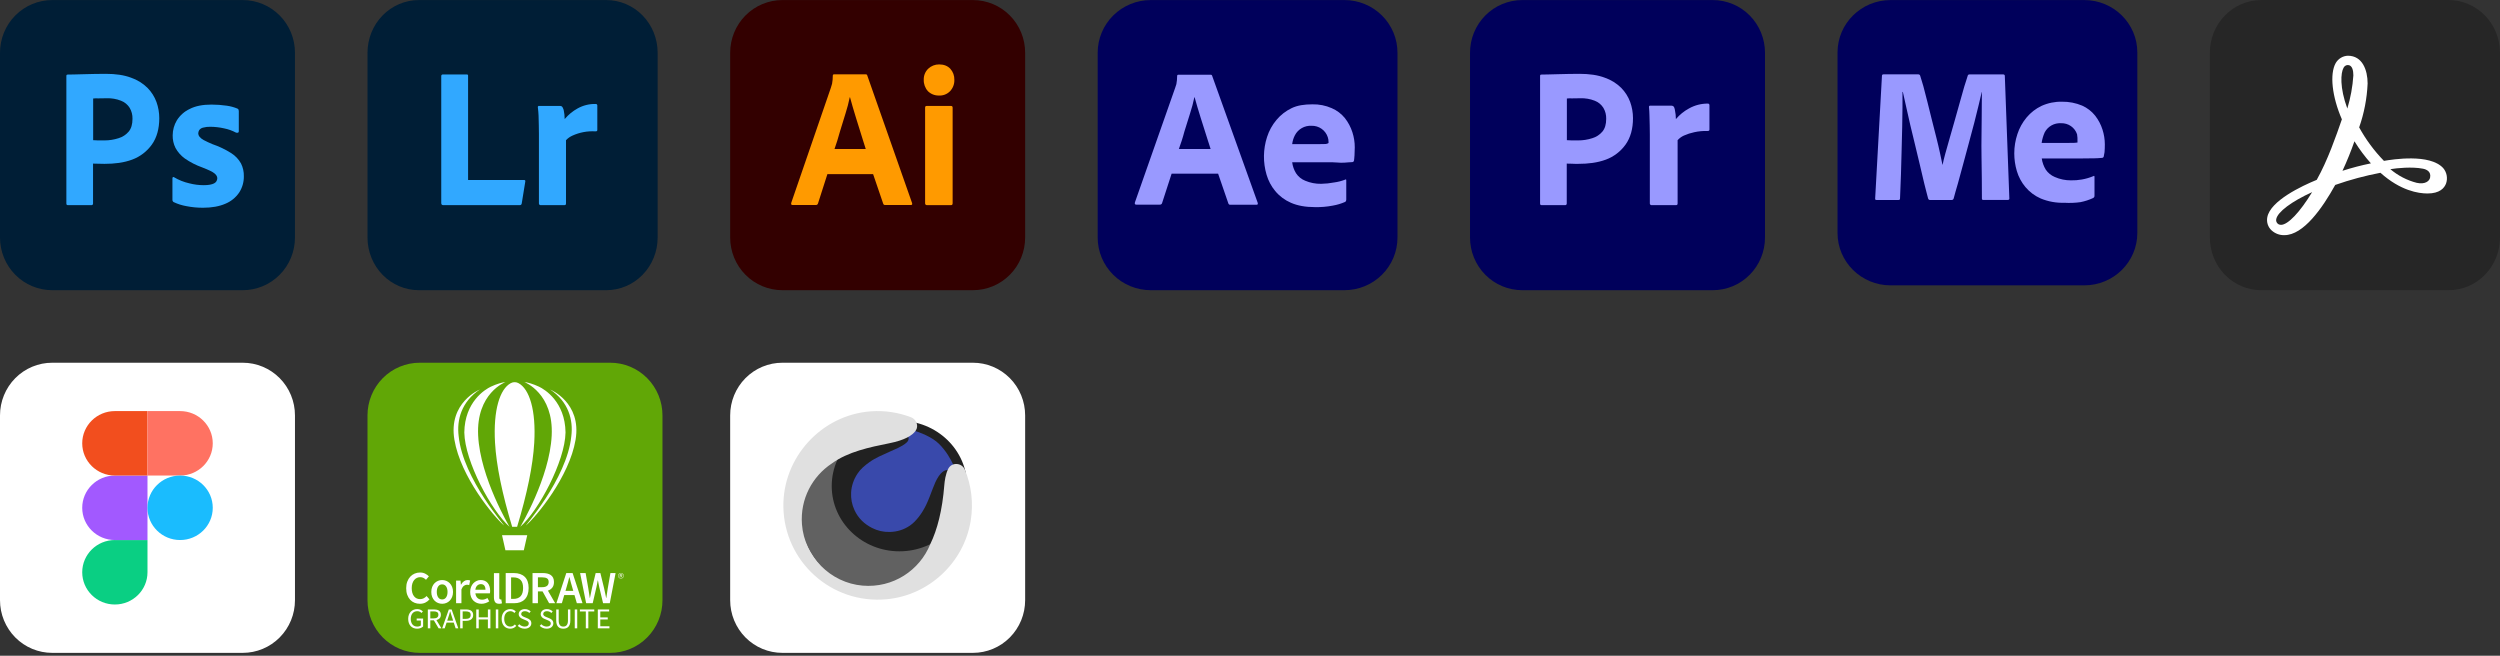 <?xml version="1.0" encoding="UTF-8"?> <svg xmlns="http://www.w3.org/2000/svg" width="488" height="128" viewBox="0 0 488 128" fill="none"><rect x="0" y="0" width="488" height="128" fill="#333333" stroke="none"/> <g clip-path="url(#clip0_655_261)"> <path d="M224.63 0.012H262.426C263.787 0.01 265.135 0.276 266.393 0.792C267.651 1.308 268.794 2.066 269.756 3.022C270.719 3.977 271.482 5.111 272.003 6.36C272.523 7.608 272.79 8.947 272.789 10.298V46.36C272.79 47.711 272.523 49.049 272.003 50.298C271.482 51.546 270.719 52.681 269.756 53.636C268.794 54.592 267.651 55.349 266.393 55.866C265.135 56.382 263.787 56.647 262.426 56.646H224.63C223.269 56.647 221.92 56.382 220.663 55.866C219.405 55.349 218.262 54.592 217.299 53.636C216.337 52.681 215.573 51.546 215.053 50.298C214.533 49.049 214.265 47.711 214.267 46.36V10.298C214.265 8.947 214.533 7.608 215.053 6.36C215.573 5.111 216.337 3.977 217.299 3.022C218.262 2.066 219.405 1.308 220.663 0.792C221.92 0.276 223.269 0.01 224.63 0.012Z" fill="#00005B"></path> <path d="M237.773 33.895H228.703L226.849 39.607C226.829 39.711 226.77 39.803 226.684 39.866C226.598 39.929 226.492 39.957 226.386 39.946H221.802C221.534 39.946 221.46 39.801 221.534 39.511L229.385 17.171C229.458 16.929 229.532 16.712 229.629 16.421C229.727 15.902 229.776 15.376 229.775 14.848C229.768 14.787 229.784 14.726 229.82 14.677C229.857 14.627 229.91 14.593 229.971 14.582H236.286C236.457 14.582 236.579 14.654 236.603 14.775L245.503 39.583C245.576 39.849 245.503 39.97 245.259 39.97H240.163C240.077 39.979 239.991 39.956 239.919 39.908C239.848 39.859 239.796 39.787 239.773 39.704L237.773 33.895ZM230.117 29.079H236.31C236.164 28.571 235.969 27.966 235.75 27.337C235.53 26.707 235.311 25.981 235.091 25.255C234.872 24.529 234.628 23.779 234.384 23.028C234.14 22.278 233.921 21.576 233.726 20.874C233.531 20.172 233.36 19.567 233.189 18.987H233.14C232.921 20.041 232.645 21.084 232.311 22.109C231.946 23.27 231.58 24.481 231.19 25.691C230.873 26.925 230.483 28.063 230.117 29.079Z" fill="#9999FF"></path> <path d="M259.963 31.669H252.233C252.326 32.433 252.584 33.167 252.989 33.823C253.42 34.475 254.041 34.982 254.769 35.275C255.755 35.693 256.819 35.9 257.891 35.88C258.742 35.865 259.591 35.776 260.427 35.614C261.17 35.517 261.899 35.33 262.597 35.057C262.719 34.96 262.792 35.009 262.792 35.251V38.954C262.788 39.052 262.771 39.15 262.743 39.244C262.699 39.312 262.641 39.37 262.572 39.414C261.793 39.754 260.974 39.998 260.134 40.14C258.993 40.358 257.833 40.455 256.671 40.43C254.818 40.43 253.258 40.14 251.99 39.583C250.796 39.069 249.743 38.281 248.917 37.284C248.145 36.351 247.573 35.273 247.235 34.113C246.52 31.699 246.554 29.127 247.332 26.731C247.721 25.52 248.342 24.394 249.161 23.416C249.967 22.448 250.974 21.664 252.112 21.116C253.258 20.56 254.623 20.366 256.184 20.366C257.484 20.336 258.775 20.592 259.963 21.116C260.962 21.546 261.841 22.211 262.524 23.053C263.172 23.879 263.667 24.813 263.987 25.812C264.297 26.766 264.453 27.762 264.45 28.765C264.45 29.345 264.426 29.854 264.401 30.314C264.377 30.773 264.328 31.112 264.304 31.33C264.293 31.414 264.253 31.491 264.19 31.549C264.128 31.606 264.047 31.64 263.962 31.645C263.816 31.645 263.548 31.669 263.158 31.693C262.688 31.746 262.216 31.77 261.743 31.766C261.183 31.766 260.597 31.669 259.963 31.669ZM252.233 28.135H257.379C258.013 28.135 258.476 28.135 258.768 28.111C258.969 28.094 259.162 28.028 259.329 27.917V27.675C259.33 27.371 259.281 27.068 259.183 26.78C258.97 26.118 258.545 25.542 257.973 25.141C257.401 24.739 256.713 24.533 256.013 24.553C255.351 24.516 254.693 24.67 254.117 24.997C253.542 25.323 253.074 25.808 252.77 26.393C252.485 26.936 252.304 27.527 252.233 28.135Z" fill="#9999FF"></path> </g> <g clip-path="url(#clip1_655_261)"> <path d="M152.726 0.012H189.912C191.252 0.01 192.578 0.276 193.816 0.792C195.053 1.308 196.178 2.066 197.125 3.022C198.072 3.977 198.823 5.111 199.335 6.36C199.847 7.608 200.11 8.947 200.109 10.298V46.36C200.11 47.711 199.847 49.049 199.335 50.298C198.823 51.546 198.072 52.681 197.125 53.636C196.178 54.592 195.053 55.349 193.816 55.866C192.578 56.382 191.252 56.647 189.912 56.646H152.726C151.387 56.647 150.061 56.382 148.823 55.866C147.585 55.349 146.461 54.592 145.514 53.636C144.567 52.681 143.816 51.546 143.304 50.298C142.792 49.049 142.529 47.711 142.53 46.36V10.298C142.529 8.947 142.792 7.608 143.304 6.36C143.816 5.111 144.567 3.977 145.514 3.022C146.461 2.066 147.585 1.308 148.823 0.792C150.061 0.276 151.387 0.01 152.726 0.012Z" fill="#330000"></path> <path d="M170.432 33.992H161.507L159.684 39.68C159.664 39.784 159.606 39.876 159.521 39.939C159.437 40.001 159.332 40.03 159.228 40.019H154.718C154.454 40.019 154.382 39.874 154.454 39.583L162.179 17.147C162.251 16.905 162.323 16.639 162.419 16.349C162.516 15.83 162.564 15.303 162.563 14.775C162.556 14.715 162.572 14.654 162.607 14.604C162.643 14.555 162.696 14.521 162.755 14.509H168.969C169.16 14.509 169.256 14.582 169.28 14.703L178.037 39.632C178.109 39.898 178.037 40.019 177.797 40.019H172.783C172.698 40.027 172.613 40.005 172.543 39.956C172.473 39.907 172.422 39.835 172.399 39.753L170.432 33.992ZM162.899 29.079H168.993C168.849 28.571 168.657 27.966 168.441 27.337C168.225 26.707 168.009 25.981 167.793 25.255C167.577 24.529 167.337 23.779 167.097 23.029C166.857 22.278 166.641 21.576 166.45 20.874C166.258 20.172 166.09 19.567 165.922 18.987H165.874C165.658 20.041 165.386 21.084 165.058 22.109C164.698 23.27 164.338 24.481 163.954 25.691C163.619 26.925 163.259 28.063 162.899 29.079Z" fill="#FF9A00"></path> <path d="M183.267 18.648C182.873 18.656 182.482 18.586 182.115 18.441C181.749 18.295 181.414 18.078 181.132 17.801C180.582 17.194 180.29 16.395 180.316 15.574C180.302 15.174 180.372 14.775 180.52 14.404C180.669 14.033 180.894 13.698 181.18 13.42C181.757 12.87 182.522 12.567 183.315 12.573C184.251 12.573 184.971 12.863 185.498 13.42C186.03 14.007 186.314 14.779 186.29 15.574C186.305 15.983 186.238 16.391 186.094 16.773C185.949 17.155 185.731 17.505 185.45 17.801C185.168 18.091 184.826 18.317 184.45 18.463C184.073 18.609 183.67 18.672 183.267 18.648ZM180.58 39.656V21.02C180.58 20.778 180.676 20.681 180.892 20.681H185.642C185.858 20.681 185.954 20.802 185.954 21.02V39.656C185.954 39.922 185.858 40.043 185.642 40.043H180.94C180.89 40.047 180.839 40.04 180.792 40.022C180.744 40.003 180.702 39.974 180.667 39.937C180.633 39.9 180.607 39.855 180.592 39.806C180.577 39.758 180.573 39.706 180.58 39.656Z" fill="#FF9A00"></path> </g> <g clip-path="url(#clip2_655_261)"> <path d="M81.766 0.012H118.343C119.66 0.01 120.965 0.276 122.182 0.792C123.399 1.308 124.506 2.066 125.437 3.022C126.369 3.977 127.107 5.111 127.611 6.36C128.114 7.608 128.373 8.947 128.372 10.298V46.36C128.373 47.711 128.114 49.049 127.611 50.298C127.107 51.546 126.369 52.681 125.437 53.636C124.506 54.592 123.399 55.349 122.182 55.866C120.965 56.382 119.66 56.647 118.343 56.646H81.766C80.449 56.647 79.144 56.382 77.927 55.866C76.71 55.349 75.603 54.592 74.672 53.636C73.74 52.681 73.002 51.546 72.498 50.298C71.995 49.049 71.736 47.711 71.737 46.36V10.298C71.736 8.947 71.995 7.608 72.498 6.36C73.002 5.111 73.74 3.977 74.672 3.022C75.603 2.066 76.71 1.308 77.927 0.792C79.144 0.276 80.449 0.01 81.766 0.012Z" fill="#001E36"></path> <path d="M101.47 40.043H86.509C86.25 40.043 86.132 39.898 86.132 39.607V14.872C86.126 14.832 86.129 14.792 86.139 14.753C86.149 14.714 86.167 14.678 86.191 14.646C86.216 14.615 86.246 14.588 86.28 14.569C86.314 14.55 86.352 14.537 86.391 14.533H91.111C91.14 14.528 91.171 14.528 91.2 14.535C91.229 14.542 91.257 14.555 91.281 14.573C91.305 14.591 91.326 14.614 91.341 14.641C91.356 14.667 91.366 14.696 91.37 14.727V35.13H102.272C102.508 35.13 102.579 35.251 102.532 35.469L101.848 39.68C101.844 39.736 101.83 39.79 101.805 39.84C101.781 39.889 101.747 39.934 101.706 39.97C101.637 40.019 101.554 40.045 101.47 40.043Z" fill="#31A8FF"></path> <path d="M105.245 20.681H109.375C109.487 20.683 109.595 20.722 109.684 20.792C109.773 20.861 109.838 20.958 109.87 21.068C109.968 21.239 110.032 21.428 110.059 21.625C110.106 21.867 110.154 22.133 110.177 22.375C110.201 22.617 110.224 22.932 110.224 23.246C110.933 22.398 111.789 21.692 112.749 21.165C113.827 20.565 115.039 20.265 116.265 20.294C116.304 20.288 116.344 20.291 116.382 20.301C116.419 20.312 116.455 20.33 116.486 20.355C116.516 20.38 116.542 20.411 116.561 20.446C116.58 20.481 116.592 20.52 116.596 20.56V25.376C116.596 25.57 116.478 25.642 116.218 25.642C114.689 25.548 113.16 25.831 111.758 26.465C111.28 26.675 110.847 26.979 110.484 27.361V39.704C110.484 39.946 110.39 40.043 110.177 40.043H105.576C105.532 40.05 105.488 40.049 105.445 40.038C105.402 40.028 105.361 40.008 105.326 39.981C105.291 39.954 105.261 39.919 105.239 39.88C105.217 39.841 105.203 39.797 105.198 39.752V26.247C105.198 25.666 105.198 25.061 105.175 24.432C105.151 23.803 105.151 23.174 105.127 22.544C105.104 22.012 105.057 21.479 104.986 20.947C104.979 20.918 104.979 20.889 104.984 20.86C104.989 20.831 104.999 20.803 105.014 20.779C105.03 20.754 105.05 20.733 105.073 20.716C105.097 20.699 105.123 20.687 105.151 20.681C105.175 20.657 105.198 20.657 105.245 20.681Z" fill="#31A8FF"></path> </g> <g clip-path="url(#clip3_655_261)"> <path d="M406.846 0.012H369.045C363.323 0.012 358.685 4.589 358.685 10.236V45.477C358.685 51.124 363.323 55.702 369.045 55.702H406.846C412.568 55.702 417.207 51.124 417.207 45.477V10.236C417.207 4.589 412.568 0.012 406.846 0.012Z" fill="#00005B"></path> <path d="M406.165 30.931H398.548C398.659 31.704 398.927 32.447 399.335 33.116C399.767 33.752 400.378 34.25 401.093 34.548C402.079 34.984 403.148 35.208 404.229 35.205C404.953 35.222 405.677 35.165 406.39 35.036C407.167 34.9 407.926 34.676 408.653 34.37C408.781 34.269 408.845 34.332 408.845 34.56V38.184C408.851 38.283 408.831 38.381 408.787 38.47C408.743 38.539 408.683 38.598 408.613 38.641C407.813 39.015 406.968 39.29 406.099 39.462C405.063 39.606 404.014 39.646 402.969 39.582C401.392 39.634 399.823 39.351 398.367 38.754C397.198 38.245 396.165 37.474 395.351 36.502C394.591 35.586 394.025 34.529 393.688 33.393C393.354 32.271 393.185 31.108 393.186 29.94C393.185 28.659 393.392 27.387 393.798 26.171C394.183 24.987 394.793 23.886 395.595 22.927C396.385 21.979 397.374 21.211 398.494 20.675C399.753 20.102 401.129 19.821 402.515 19.855C403.865 19.836 405.204 20.097 406.446 20.62C407.439 21.063 408.308 21.738 408.979 22.586C409.61 23.394 410.091 24.305 410.401 25.278C410.705 26.216 410.861 27.194 410.864 28.178C410.864 28.738 410.845 29.247 410.806 29.704C410.773 29.976 410.724 30.246 410.657 30.512C410.647 30.596 410.606 30.674 410.541 30.73C410.477 30.787 410.394 30.818 410.308 30.818C410.155 30.818 409.889 30.837 409.516 30.876C409.143 30.914 408.477 30.9 407.923 30.912C407.37 30.924 406.785 30.931 406.165 30.931ZM398.526 27.899H403.59C404.21 27.899 404.667 27.892 404.963 27.88C405.152 27.88 405.34 27.86 405.524 27.822V27.581C405.546 27.125 405.519 26.668 405.444 26.217C405.232 25.569 404.811 25.007 404.246 24.616C403.681 24.225 403.002 24.027 402.313 24.051C401.662 24.013 401.014 24.162 400.448 24.48C399.882 24.798 399.421 25.272 399.123 25.844C398.832 26.5 398.631 27.191 398.526 27.899Z" fill="#9999FF"></path> <path d="M367.36 14.755C367.362 14.721 367.371 14.687 367.386 14.656C367.402 14.626 367.423 14.598 367.45 14.575C367.476 14.553 367.507 14.536 367.54 14.526C367.573 14.515 367.608 14.511 367.643 14.515H374.415C374.504 14.503 374.594 14.524 374.668 14.573C374.743 14.622 374.796 14.696 374.819 14.782C374.99 15.444 375.2 15.922 375.444 16.849C375.688 17.775 375.951 18.815 376.241 19.934L377.094 23.368C377.389 24.537 377.676 25.675 377.958 26.782C378.239 27.889 378.48 28.907 378.679 29.836C378.875 30.765 379.037 31.534 379.167 32.144H379.204C379.301 31.61 379.473 30.897 379.718 30.007C379.964 29.117 380.246 28.118 380.564 27.011C380.89 25.904 381.215 24.766 381.54 23.596C381.865 22.427 382.19 21.269 382.515 20.124C382.84 18.979 383.14 17.916 383.415 16.938C383.698 15.959 383.922 15.456 384.095 14.794C384.108 14.717 384.148 14.647 384.21 14.598C384.271 14.549 384.348 14.523 384.427 14.527H391.011C391.086 14.516 391.163 14.536 391.225 14.581C391.287 14.626 391.328 14.693 391.34 14.767C391.34 14.767 391.34 14.782 391.34 14.789L392.222 38.691C392.235 38.733 392.236 38.777 392.227 38.819C392.218 38.861 392.198 38.9 392.169 38.932C392.138 38.964 392.1 38.99 392.058 39.006C392.015 39.023 391.97 39.031 391.925 39.028H387.124C387.058 39.03 386.993 39.01 386.941 38.971C386.914 38.943 386.893 38.91 386.88 38.874C386.867 38.838 386.863 38.799 386.868 38.761C386.868 37.464 386.868 36.268 386.848 34.844C386.829 33.419 386.817 31.987 386.792 30.551C386.768 29.114 386.768 27.733 386.792 26.412C386.817 25.091 386.829 23.868 386.829 22.749C386.829 21.63 386.829 20.658 386.848 19.83C386.868 19.003 386.865 18.387 386.868 17.98H386.831C386.683 18.622 386.487 19.455 386.243 20.48C386 21.505 385.712 22.663 385.38 23.953C385.055 25.236 384.7 26.565 384.315 27.94C383.929 29.315 383.562 30.678 383.213 32.031C382.856 33.38 382.513 34.639 382.183 35.809C381.852 36.978 381.579 37.844 381.357 38.735C381.335 38.824 381.283 38.903 381.209 38.958C381.136 39.014 381.045 39.043 380.952 39.04H376.807C376.708 39.054 376.607 39.03 376.525 38.974C376.443 38.917 376.386 38.831 376.365 38.735C376.146 37.844 375.892 36.978 375.612 35.809C375.332 34.639 375.044 33.417 374.749 32.146C374.454 30.876 374.142 29.571 373.812 28.236C373.483 26.9 373.169 25.608 372.876 24.362C372.583 23.115 372.318 21.955 372.086 20.851C371.854 19.746 371.635 18.781 371.44 17.949H371.364V20.964C371.364 22.135 371.345 23.426 371.308 24.838C371.271 26.25 371.234 27.725 371.198 29.263C371.163 30.803 371.12 32.393 371.069 34.033C371.02 35.674 370.959 37.13 370.886 38.732C370.886 38.937 370.789 39.038 370.594 39.038H366.334C366.248 39.042 366.164 39.022 366.09 38.98C366.028 38.942 366.009 38.846 366.034 38.694L367.36 14.755Z" fill="#9999FF"></path> </g> <g clip-path="url(#clip4_655_261)"> <path d="M10.196 0.012H47.382C48.721 0.01 50.048 0.276 51.286 0.792C52.523 1.308 53.648 2.066 54.595 3.022C55.542 3.977 56.293 5.111 56.805 6.36C57.317 7.608 57.58 8.947 57.578 10.298V46.36C57.58 47.711 57.317 49.049 56.805 50.298C56.293 51.546 55.542 52.681 54.595 53.636C53.648 54.592 52.523 55.349 51.286 55.866C50.048 56.382 48.721 56.647 47.382 56.646H10.196C8.857 56.647 7.53 56.382 6.293 55.866C5.055 55.349 3.931 54.592 2.984 53.636C2.037 52.681 1.286 51.546 0.774 50.298C0.262 49.049 -0.001 47.711 4.52488e-06 46.36V10.298C-0.001 8.947 0.262 7.608 0.774 6.36C1.286 5.111 2.037 3.977 2.984 3.022C3.931 2.066 5.055 1.308 6.293 0.792C7.53 0.276 8.857 0.01 10.196 0.012Z" fill="#001E36"></path> <path d="M12.955 39.728V14.824C12.955 14.654 13.027 14.557 13.195 14.557C13.603 14.557 13.987 14.557 14.539 14.533C15.09 14.509 15.714 14.509 16.362 14.485C17.01 14.461 17.705 14.461 18.449 14.436C19.193 14.412 19.913 14.412 20.632 14.412C22.599 14.412 24.231 14.654 25.574 15.162C26.779 15.575 27.877 16.253 28.789 17.147C29.562 17.93 30.16 18.87 30.541 19.906C30.904 20.915 31.09 21.98 31.092 23.053C31.092 25.134 30.612 26.852 29.653 28.208C28.689 29.561 27.343 30.59 25.79 31.16C24.159 31.766 22.36 31.983 20.392 31.983C19.817 31.983 19.433 31.983 19.193 31.959C18.953 31.935 18.617 31.935 18.161 31.935V39.704C18.166 39.744 18.164 39.784 18.153 39.823C18.143 39.862 18.125 39.898 18.1 39.93C18.076 39.962 18.045 39.988 18.01 40.007C17.975 40.027 17.937 40.039 17.897 40.043H13.243C13.051 40.043 12.955 39.946 12.955 39.728ZM18.185 19.229V27.361C18.521 27.385 18.833 27.409 19.121 27.409H20.392C21.329 27.41 22.26 27.263 23.151 26.974C23.916 26.747 24.599 26.301 25.119 25.691C25.622 25.086 25.862 24.263 25.862 23.198C25.885 22.442 25.693 21.694 25.31 21.044C24.91 20.415 24.322 19.932 23.631 19.664C22.73 19.308 21.767 19.144 20.8 19.18C20.176 19.18 19.625 19.18 19.169 19.204C18.841 19.183 18.512 19.191 18.185 19.229Z" fill="#31A8FF"></path> <path d="M46.062 25.884C45.338 25.499 44.562 25.222 43.759 25.061C42.877 24.86 41.976 24.754 41.072 24.747C40.587 24.73 40.101 24.787 39.633 24.916C39.334 24.979 39.069 25.151 38.889 25.4C38.768 25.597 38.702 25.822 38.697 26.054C38.708 26.284 38.792 26.505 38.937 26.683C39.164 26.952 39.441 27.174 39.753 27.337C40.304 27.627 40.88 27.893 41.456 28.135C42.752 28.575 43.992 29.168 45.151 29.902C45.938 30.402 46.59 31.092 47.046 31.911C47.431 32.683 47.621 33.539 47.598 34.404C47.617 35.548 47.291 36.67 46.662 37.623C45.993 38.589 45.059 39.337 43.975 39.777C42.8 40.285 41.36 40.551 39.633 40.551C38.538 40.556 37.444 40.45 36.37 40.236C35.524 40.089 34.701 39.829 33.923 39.462C33.839 39.42 33.77 39.354 33.723 39.272C33.676 39.19 33.654 39.096 33.659 39.002V34.791C33.657 34.75 33.664 34.708 33.681 34.67C33.698 34.633 33.723 34.599 33.755 34.573C33.789 34.553 33.828 34.545 33.867 34.549C33.906 34.554 33.942 34.57 33.971 34.597C34.895 35.147 35.899 35.547 36.946 35.783C37.87 36.026 38.822 36.148 39.777 36.146C40.688 36.146 41.336 36.025 41.768 35.807C41.961 35.718 42.124 35.574 42.239 35.394C42.353 35.214 42.415 35.005 42.416 34.791C42.416 34.452 42.224 34.137 41.84 33.823C41.456 33.508 40.664 33.145 39.489 32.685C38.283 32.257 37.138 31.671 36.082 30.943C35.33 30.402 34.707 29.699 34.259 28.885C33.876 28.121 33.686 27.273 33.707 26.417C33.711 25.384 33.992 24.372 34.523 23.488C35.132 22.517 36.007 21.743 37.042 21.262C38.169 20.681 39.585 20.415 41.288 20.415C42.284 20.415 43.278 20.488 44.263 20.632C44.971 20.729 45.665 20.916 46.326 21.189C46.432 21.227 46.518 21.305 46.566 21.407C46.594 21.501 46.61 21.599 46.614 21.697V25.642C46.614 25.689 46.604 25.736 46.583 25.778C46.562 25.82 46.532 25.856 46.494 25.884C46.355 25.935 46.202 25.935 46.062 25.884Z" fill="#31A8FF"></path> </g> <g clip-path="url(#clip5_655_261)"> <path d="M297.144 0.012H334.33C335.67 0.01 336.996 0.276 338.234 0.792C339.471 1.308 340.596 2.066 341.543 3.022C342.49 3.977 343.241 5.111 343.753 6.36C344.265 7.608 344.528 8.947 344.527 10.298V46.36C344.528 47.711 344.265 49.049 343.753 50.298C343.241 51.546 342.49 52.681 341.543 53.636C340.596 54.592 339.471 55.349 338.234 55.866C336.996 56.382 335.67 56.647 334.33 56.646H297.144C295.805 56.647 294.479 56.382 293.241 55.866C292.003 55.349 290.879 54.592 289.932 53.636C288.985 52.681 288.234 51.546 287.722 50.298C287.21 49.049 286.947 47.711 286.948 46.36V10.298C286.947 8.947 287.21 7.608 287.722 6.36C288.234 5.111 288.985 3.977 289.932 3.022C290.879 2.066 292.003 1.308 293.241 0.792C294.479 0.276 295.805 0.01 297.144 0.012Z" fill="#00005B"></path> <path d="M300.623 39.728V14.824C300.623 14.654 300.695 14.557 300.863 14.557C301.271 14.557 301.655 14.557 302.206 14.533C302.758 14.509 303.382 14.509 304.03 14.485C304.678 14.461 305.373 14.461 306.117 14.436C306.861 14.412 307.58 14.412 308.3 14.412C310.267 14.412 311.899 14.654 313.242 15.162C314.447 15.575 315.545 16.253 316.457 17.147C317.23 17.93 317.827 18.87 318.208 19.906C318.572 20.915 318.758 21.98 318.76 23.053C318.76 25.134 318.28 26.852 317.321 28.208C316.357 29.561 315.011 30.59 313.458 31.16C311.827 31.766 310.028 31.983 308.06 31.983C307.484 31.983 307.101 31.983 306.861 31.959C306.621 31.935 306.285 31.935 305.829 31.935V39.704C305.834 39.744 305.832 39.784 305.821 39.823C305.811 39.862 305.793 39.898 305.768 39.93C305.744 39.962 305.713 39.988 305.678 40.007C305.643 40.027 305.605 40.039 305.565 40.043H300.911C300.719 40.043 300.623 39.946 300.623 39.728ZM305.853 19.229V27.361C306.189 27.385 306.501 27.409 306.789 27.409H308.06C308.997 27.41 309.928 27.263 310.819 26.974C311.584 26.747 312.267 26.301 312.786 25.691C313.29 25.086 313.53 24.263 313.53 23.198C313.553 22.442 313.361 21.694 312.978 21.044C312.578 20.415 311.99 19.932 311.299 19.664C310.398 19.308 309.435 19.144 308.468 19.18C307.844 19.18 307.293 19.18 306.837 19.204C306.509 19.183 306.18 19.191 305.853 19.229Z" fill="#9999FF"></path> <path d="M322.119 20.632H326.318C326.431 20.635 326.541 20.674 326.632 20.744C326.722 20.813 326.789 20.91 326.822 21.02C326.895 21.214 326.943 21.418 326.965 21.625C327.013 21.867 327.061 22.133 327.085 22.375C327.109 22.617 327.133 22.932 327.133 23.246C327.854 22.398 328.724 21.692 329.7 21.165C330.816 20.54 332.071 20.215 333.347 20.221C333.387 20.215 333.427 20.218 333.465 20.229C333.504 20.239 333.54 20.257 333.571 20.282C333.602 20.307 333.628 20.338 333.647 20.373C333.667 20.408 333.679 20.447 333.683 20.487V25.303C333.683 25.497 333.563 25.57 333.299 25.57C332.429 25.541 331.558 25.622 330.708 25.812C330.015 25.956 329.339 26.175 328.693 26.465C328.229 26.676 327.812 26.981 327.469 27.361V39.704C327.469 39.946 327.373 40.043 327.157 40.043H322.431C322.387 40.05 322.342 40.049 322.298 40.038C322.254 40.027 322.213 40.008 322.177 39.981C322.142 39.954 322.112 39.919 322.089 39.88C322.067 39.841 322.053 39.797 322.047 39.752V26.247C322.047 25.666 322.047 25.061 322.023 24.432C321.999 23.803 321.999 23.174 321.975 22.544C321.975 21.988 321.927 21.455 321.879 20.898C321.873 20.87 321.872 20.84 321.877 20.811C321.882 20.783 321.893 20.755 321.909 20.73C321.924 20.706 321.944 20.684 321.968 20.667C321.992 20.651 322.019 20.639 322.047 20.632C322.047 20.608 322.095 20.608 322.119 20.632Z" fill="#9999FF"></path> </g> <g clip-path="url(#clip6_655_261)"> <path d="M441.394 0.012H477.971C479.288 0.01 480.593 0.276 481.81 0.792C483.027 1.308 484.133 2.066 485.065 3.022C485.997 3.977 486.735 5.111 487.239 6.36C487.742 7.608 488.001 8.947 488 10.298V46.36C488.001 47.711 487.742 49.049 487.239 50.298C486.735 51.546 485.997 52.681 485.065 53.636C484.133 54.592 483.027 55.349 481.81 55.866C480.593 56.382 479.288 56.647 477.971 56.646H441.394C440.077 56.647 438.772 56.382 437.555 55.866C436.338 55.349 435.231 54.592 434.3 53.636C433.368 52.681 432.63 51.546 432.126 50.298C431.623 49.049 431.364 47.711 431.365 46.36V10.298C431.364 8.947 431.623 7.608 432.126 6.36C432.63 5.111 433.368 3.977 434.3 3.022C435.231 2.066 436.338 1.308 437.555 0.792C438.772 0.276 440.077 0.01 441.394 0.012Z" fill="#262626"></path> <path d="M476.909 32.806C474.29 29.95 467.045 31.112 465.346 31.403C463.452 29.46 461.824 27.261 460.509 24.868C461.476 22.113 462.033 19.225 462.16 16.3C462.16 13.686 461.146 10.879 458.314 10.879C457.832 10.892 457.36 11.03 456.944 11.279C456.527 11.529 456.179 11.882 455.931 12.307C454.727 14.437 455.199 18.841 457.134 23.295C456.001 26.562 454.373 31.282 452.226 35.106C449.323 36.292 443.164 39.196 442.574 42.415C442.485 42.881 442.516 43.364 442.665 43.814C442.814 44.264 443.076 44.666 443.424 44.98C444.112 45.604 445.007 45.933 445.925 45.9C449.63 45.9 453.335 40.624 455.836 36.098C458.718 35.089 461.668 34.297 464.662 33.726C468.579 37.236 472.071 37.768 473.841 37.768C476.248 37.768 477.145 36.703 477.475 35.807C477.649 35.301 477.689 34.756 477.589 34.228C477.49 33.701 477.255 33.21 476.909 32.806ZM474.36 34.646C474.242 35.348 473.369 36.05 471.741 35.687C469.855 35.201 468.098 34.292 466.597 33.024C467.871 32.806 470.844 32.516 472.945 32.927C473.7 33.073 474.573 33.508 474.36 34.646ZM457.464 13.226C457.542 13.069 457.66 12.936 457.805 12.842C457.951 12.748 458.118 12.697 458.29 12.694C459.187 12.694 459.376 13.807 459.376 14.727C459.229 16.921 458.833 19.089 458.196 21.189C456.686 17.075 456.898 14.219 457.464 13.226ZM457.252 33.339C458.126 31.461 458.906 29.538 459.588 27.579C460.531 29.11 461.605 30.551 462.798 31.887C460.925 32.268 459.074 32.753 457.252 33.339ZM451.329 37.502C448.946 41.422 446.61 43.891 445.241 43.891C445.018 43.893 444.801 43.816 444.627 43.673C444.5 43.568 444.404 43.428 444.35 43.27C444.296 43.112 444.286 42.942 444.321 42.778C444.58 41.374 447.294 39.341 451.329 37.502Z" fill="white"></path> </g> <path d="M10.196 70.805H47.382C48.721 70.803 50.048 71.069 51.286 71.585C52.523 72.102 53.648 72.859 54.595 73.814C55.542 74.77 56.293 75.904 56.805 77.153C57.317 78.401 57.58 79.74 57.578 81.091V117.153C57.58 118.504 57.317 119.842 56.805 121.091C56.293 122.339 55.542 123.474 54.595 124.429C53.648 125.385 52.523 126.142 51.286 126.659C50.048 127.175 48.721 127.44 47.382 127.439H10.196C8.857 127.44 7.53 127.175 6.293 126.659C5.055 126.142 3.931 125.385 2.984 124.429C2.037 123.474 1.286 122.339 0.774 121.091C0.262 119.842 -0.001 118.504 4.52488e-06 117.153V81.091C-0.001 79.74 0.262 78.401 0.774 77.153C1.286 75.904 2.037 74.77 2.984 73.814C3.931 72.859 5.055 72.102 6.293 71.585C7.53 71.069 8.857 70.803 10.196 70.805Z" fill="white"></path> <path d="M22.42 118C25.936 118 28.79 115.181 28.79 111.707V105.415H22.42C18.904 105.415 16.05 108.234 16.05 111.707C16.05 115.181 18.904 118 22.42 118Z" fill="#0ACF83"></path> <path d="M16.05 99.122C16.05 95.648 18.904 92.829 22.42 92.829H28.79V105.415H22.42C18.904 105.415 16.05 102.595 16.05 99.122Z" fill="#A259FF"></path> <path d="M16.05 86.536C16.05 83.063 18.904 80.244 22.42 80.244H28.79V92.829H22.42C18.904 92.829 16.05 90.01 16.05 86.536Z" fill="#F24E1E"></path> <path d="M28.79 80.244H35.16C38.676 80.244 41.53 83.063 41.53 86.536C41.53 90.01 38.676 92.829 35.16 92.829H28.79V80.244Z" fill="#FF7262"></path> <path d="M41.53 99.122C41.53 102.595 38.676 105.415 35.16 105.415C31.644 105.415 28.79 102.595 28.79 99.122C28.79 95.648 31.644 92.829 35.16 92.829C38.676 92.829 41.53 95.648 41.53 99.122Z" fill="#1ABCFE"></path> <path d="M81.933 70.805H119.119C120.458 70.803 121.784 71.069 123.022 71.585C124.26 72.102 125.384 72.859 126.331 73.814C127.278 74.77 128.029 75.904 128.541 77.153C129.053 78.401 129.316 79.74 129.315 81.091V117.153C129.316 118.504 129.053 119.842 128.541 121.091C128.029 122.339 127.278 123.474 126.331 124.429C125.384 125.385 124.26 126.142 123.022 126.659C121.784 127.175 120.458 127.44 119.119 127.439H81.933C80.593 127.44 79.267 127.175 78.029 126.659C76.791 126.142 75.667 125.385 74.72 124.429C73.773 123.474 73.022 122.339 72.51 121.091C71.998 119.842 71.735 118.504 71.736 117.153V81.091C71.735 79.74 71.998 78.401 72.51 77.153C73.022 75.904 73.773 74.77 74.72 73.814C75.667 72.859 76.791 72.102 78.029 71.585C79.267 71.069 80.593 70.803 81.933 70.805Z" fill="#61A706"></path> <path d="M121.2 112.13H121.09V112.349H121.203C121.265 112.349 121.31 112.341 121.336 112.324C121.362 112.308 121.376 112.281 121.376 112.243C121.376 112.203 121.362 112.174 121.334 112.157C121.307 112.139 121.262 112.13 121.2 112.13ZM121.22 112.06C121.31 112.06 121.377 112.075 121.421 112.103C121.465 112.132 121.487 112.176 121.487 112.235C121.487 112.279 121.473 112.317 121.447 112.347C121.42 112.377 121.383 112.396 121.337 112.404L121.48 112.694H121.36L121.227 112.419H121.09V112.694H120.983V112.06H121.22ZM121.697 112.39C121.697 112.323 121.685 112.26 121.661 112.201C121.636 112.141 121.601 112.088 121.556 112.043C121.508 111.996 121.454 111.96 121.395 111.936C121.335 111.912 121.272 111.899 121.204 111.899C121.137 111.899 121.074 111.911 121.016 111.935C120.958 111.959 120.906 111.993 120.861 112.038C120.813 112.086 120.777 112.14 120.751 112.199C120.726 112.259 120.713 112.322 120.713 112.387C120.713 112.451 120.726 112.512 120.751 112.571C120.776 112.63 120.811 112.683 120.858 112.73C120.904 112.776 120.957 112.811 121.016 112.836C121.075 112.861 121.137 112.873 121.202 112.873C121.268 112.873 121.332 112.861 121.392 112.836C121.452 112.812 121.506 112.777 121.554 112.73C121.6 112.685 121.636 112.633 121.66 112.575C121.685 112.516 121.697 112.455 121.697 112.39ZM121.205 111.831C121.281 111.831 121.353 111.845 121.421 111.874C121.488 111.901 121.55 111.942 121.603 111.995C121.655 112.047 121.695 112.106 121.722 112.173C121.75 112.24 121.764 112.311 121.764 112.386C121.764 112.462 121.75 112.533 121.722 112.6C121.695 112.666 121.655 112.725 121.602 112.776C121.546 112.829 121.485 112.87 121.417 112.898C121.348 112.927 121.278 112.941 121.205 112.941C121.131 112.941 121.06 112.927 120.993 112.899C120.925 112.871 120.864 112.829 120.81 112.776C120.757 112.723 120.716 112.664 120.688 112.597C120.66 112.53 120.646 112.46 120.646 112.386C120.646 112.312 120.661 112.241 120.69 112.173C120.719 112.106 120.761 112.045 120.815 111.991C120.866 111.939 120.925 111.899 120.991 111.872C121.058 111.845 121.129 111.831 121.205 111.831Z" fill="white"></path> <path d="M81.967 117.858C81.591 117.858 81.24 117.792 80.913 117.66C80.587 117.528 80.303 117.333 80.064 117.075C79.825 116.817 79.636 116.499 79.497 116.121C79.358 115.743 79.288 115.31 79.288 114.824C79.288 114.344 79.359 113.913 79.501 113.532C79.644 113.151 79.837 112.829 80.083 112.564C80.328 112.3 80.615 112.099 80.945 111.961C81.275 111.823 81.628 111.754 82.003 111.754C82.378 111.754 82.711 111.829 83.002 111.979C83.292 112.129 83.531 112.303 83.719 112.501L83.156 113.177C82.999 113.021 82.829 112.896 82.648 112.803C82.466 112.71 82.26 112.663 82.03 112.663C81.788 112.663 81.566 112.713 81.363 112.812C81.16 112.911 80.984 113.052 80.836 113.235C80.688 113.418 80.573 113.642 80.491 113.906C80.409 114.17 80.369 114.467 80.369 114.797C80.369 115.469 80.515 115.996 80.809 116.377C81.103 116.758 81.501 116.949 82.003 116.949C82.269 116.949 82.505 116.893 82.711 116.782C82.917 116.671 83.105 116.526 83.274 116.346L83.837 117.003C83.595 117.279 83.318 117.491 83.006 117.638C82.695 117.785 82.348 117.858 81.967 117.858ZM86.305 117.858C86.027 117.858 85.761 117.807 85.506 117.705C85.252 117.603 85.027 117.453 84.83 117.255C84.633 117.057 84.477 116.814 84.362 116.526C84.247 116.238 84.19 115.911 84.19 115.544C84.19 115.178 84.247 114.851 84.362 114.563C84.477 114.275 84.633 114.032 84.83 113.834C85.027 113.636 85.252 113.484 85.506 113.379C85.761 113.274 86.027 113.222 86.305 113.222C86.584 113.222 86.852 113.274 87.109 113.379C87.366 113.484 87.592 113.636 87.785 113.834C87.979 114.032 88.135 114.275 88.253 114.563C88.371 114.851 88.43 115.178 88.43 115.544C88.43 115.911 88.371 116.238 88.253 116.526C88.135 116.814 87.979 117.057 87.785 117.255C87.592 117.453 87.366 117.603 87.109 117.705C86.852 117.807 86.584 117.858 86.305 117.858ZM86.305 117.012C86.632 117.012 86.889 116.878 87.077 116.611C87.265 116.344 87.359 115.989 87.359 115.544C87.359 115.094 87.265 114.736 87.077 114.469C86.889 114.201 86.632 114.068 86.305 114.068C85.978 114.068 85.723 114.201 85.538 114.469C85.353 114.736 85.261 115.094 85.261 115.544C85.261 115.989 85.353 116.344 85.538 116.611C85.723 116.878 85.978 117.012 86.305 117.012ZM89.028 117.75V113.33H89.89L89.963 114.113H89.999C90.157 113.825 90.347 113.604 90.571 113.451C90.795 113.298 91.025 113.222 91.261 113.222C91.473 113.222 91.643 113.252 91.77 113.312L91.588 114.212C91.51 114.188 91.437 114.17 91.37 114.158C91.304 114.146 91.222 114.14 91.125 114.14C90.95 114.14 90.765 114.207 90.571 114.343C90.378 114.478 90.211 114.713 90.072 115.049V117.75H89.028ZM93.975 117.858C93.666 117.858 93.379 117.806 93.112 117.701C92.846 117.596 92.613 117.444 92.413 117.246C92.213 117.048 92.057 116.806 91.945 116.521C91.834 116.236 91.778 115.911 91.778 115.544C91.778 115.184 91.835 114.86 91.95 114.572C92.065 114.284 92.218 114.041 92.409 113.843C92.599 113.645 92.819 113.492 93.067 113.384C93.315 113.276 93.569 113.222 93.829 113.222C94.132 113.222 94.398 113.273 94.629 113.375C94.859 113.477 95.051 113.621 95.205 113.807C95.359 113.993 95.476 114.215 95.555 114.473C95.633 114.731 95.673 115.013 95.673 115.319C95.673 115.421 95.668 115.517 95.659 115.607C95.65 115.697 95.639 115.769 95.627 115.823H92.794C92.843 116.22 92.984 116.524 93.217 116.737C93.45 116.95 93.748 117.057 94.111 117.057C94.305 117.057 94.485 117.028 94.651 116.971C94.818 116.914 94.983 116.835 95.146 116.733L95.5 117.381C95.288 117.519 95.052 117.633 94.792 117.723C94.532 117.813 94.259 117.858 93.975 117.858ZM92.785 115.121H94.765C94.765 114.779 94.691 114.511 94.542 114.315C94.394 114.12 94.165 114.023 93.857 114.023C93.59 114.023 93.357 114.116 93.158 114.302C92.958 114.488 92.834 114.761 92.785 115.121ZM97.433 117.858C97.057 117.858 96.794 117.747 96.643 117.525C96.492 117.303 96.416 117 96.416 116.616V111.87H97.46V116.67C97.46 116.796 97.484 116.884 97.533 116.935C97.581 116.986 97.632 117.012 97.687 117.012C97.711 117.012 97.734 117.012 97.755 117.012C97.776 117.012 97.808 117.006 97.85 116.994L97.987 117.768C97.847 117.828 97.663 117.858 97.433 117.858ZM98.712 117.75V111.862H100.3C101.208 111.862 101.917 112.105 102.425 112.591C102.934 113.078 103.188 113.807 103.188 114.779C103.188 115.265 103.123 115.694 102.993 116.067C102.862 116.439 102.675 116.749 102.43 116.998C102.185 117.248 101.888 117.435 101.54 117.561C101.192 117.687 100.797 117.75 100.355 117.75H98.712ZM99.765 116.904H100.228C100.833 116.904 101.298 116.731 101.622 116.386C101.945 116.041 102.107 115.505 102.107 114.779C102.107 114.059 101.944 113.534 101.617 113.204C101.29 112.874 100.827 112.708 100.228 112.708H99.765V116.904ZM103.949 117.75V111.862H105.956C106.264 111.862 106.552 111.892 106.818 111.952C107.085 112.012 107.315 112.11 107.508 112.245C107.702 112.38 107.855 112.558 107.967 112.78C108.079 113.003 108.135 113.279 108.135 113.609C108.135 114.059 108.027 114.422 107.812 114.698C107.598 114.974 107.312 115.172 106.954 115.292L108.371 117.75H107.191L105.91 115.445H105.002V117.75H103.949ZM105.002 114.617H105.847C106.252 114.617 106.563 114.533 106.777 114.365C106.992 114.197 107.1 113.945 107.1 113.609C107.1 113.267 106.992 113.03 106.777 112.898C106.563 112.765 106.252 112.699 105.847 112.699H105.002V114.617ZM110.594 114.617L110.385 115.337H111.902L111.693 114.617C111.596 114.305 111.503 113.984 111.416 113.654C111.328 113.324 111.242 112.997 111.157 112.672H111.121C111.036 113.003 110.951 113.331 110.866 113.658C110.782 113.985 110.691 114.305 110.594 114.617ZM108.606 117.75L110.54 111.862H111.774L113.708 117.75H112.601L112.138 116.157H110.14L109.677 117.75H108.606ZM114.415 117.75L113.235 111.862H114.315L114.833 114.833C114.881 115.151 114.93 115.466 114.978 115.778C115.026 116.091 115.075 116.403 115.123 116.715H115.16C115.226 116.403 115.291 116.089 115.355 115.774C115.418 115.459 115.484 115.145 115.55 114.833L116.276 111.862H117.194L117.92 114.833C117.987 115.139 118.053 115.45 118.12 115.765C118.186 116.08 118.253 116.397 118.319 116.715H118.356C118.404 116.397 118.451 116.082 118.496 115.769C118.542 115.457 118.589 115.145 118.637 114.833L119.155 111.862H120.163L119.028 117.75H117.72L116.985 114.653C116.936 114.425 116.889 114.198 116.844 113.973C116.799 113.748 116.758 113.522 116.721 113.294H116.685C116.643 113.522 116.599 113.748 116.553 113.973C116.508 114.198 116.461 114.425 116.413 114.653L115.695 117.75H114.415Z" fill="white"></path> <path d="M81.41 122.72C81.157 122.72 80.923 122.676 80.711 122.59C80.498 122.504 80.316 122.379 80.163 122.216C80.011 122.053 79.892 121.852 79.806 121.614C79.721 121.376 79.678 121.107 79.678 120.807C79.678 120.511 79.722 120.244 79.809 120.008C79.897 119.772 80.019 119.571 80.175 119.406C80.331 119.241 80.518 119.115 80.734 119.026C80.951 118.938 81.186 118.894 81.439 118.894C81.572 118.894 81.694 118.907 81.805 118.934C81.916 118.96 82.018 118.995 82.11 119.038C82.201 119.081 82.283 119.13 82.355 119.184C82.428 119.238 82.491 119.294 82.546 119.35L82.276 119.654C82.179 119.556 82.066 119.474 81.937 119.406C81.808 119.339 81.646 119.305 81.451 119.305C81.256 119.305 81.081 119.34 80.924 119.409C80.768 119.478 80.636 119.578 80.526 119.707C80.417 119.837 80.332 119.993 80.272 120.177C80.211 120.361 80.181 120.567 80.181 120.796C80.181 121.028 80.209 121.237 80.266 121.423C80.323 121.609 80.404 121.767 80.512 121.898C80.619 122.029 80.752 122.131 80.91 122.202C81.068 122.273 81.25 122.309 81.457 122.309C81.594 122.309 81.723 122.289 81.846 122.25C81.969 122.21 82.07 122.157 82.148 122.089V121.128H81.334V120.739H82.593V122.292C82.468 122.416 82.304 122.518 82.101 122.599C81.898 122.679 81.668 122.72 81.41 122.72ZM83.511 122.652V118.962H84.711C84.906 118.962 85.087 118.98 85.253 119.015C85.418 119.051 85.561 119.11 85.68 119.192C85.799 119.275 85.891 119.382 85.958 119.513C86.024 119.644 86.057 119.806 86.057 119.997C86.057 120.286 85.979 120.516 85.823 120.689C85.667 120.861 85.457 120.979 85.191 121.043L86.169 122.652H85.618L84.694 121.094H83.997V122.652H83.511ZM83.997 120.711H84.641C84.942 120.711 85.172 120.652 85.332 120.534C85.492 120.416 85.572 120.237 85.572 119.997C85.572 119.753 85.492 119.582 85.332 119.485C85.172 119.387 84.942 119.339 84.641 119.339H83.997V120.711ZM87.48 120.587L87.298 121.15H88.451L88.27 120.587C88.2 120.381 88.133 120.176 88.071 119.972C88.008 119.767 87.946 119.558 87.883 119.344H87.86C87.802 119.558 87.741 119.767 87.679 119.972C87.616 120.176 87.55 120.381 87.48 120.587ZM86.309 122.652L87.609 118.962H88.159L89.458 122.652H88.937L88.574 121.527H87.175L86.807 122.652H86.309ZM89.827 122.652V118.962H90.921C91.136 118.962 91.332 118.981 91.509 119.018C91.687 119.056 91.838 119.116 91.963 119.201C92.088 119.285 92.185 119.397 92.256 119.536C92.326 119.674 92.361 119.845 92.361 120.047C92.361 120.243 92.327 120.411 92.259 120.554C92.19 120.696 92.094 120.814 91.969 120.908C91.844 121.002 91.695 121.072 91.521 121.119C91.347 121.166 91.155 121.189 90.945 121.189H90.312V122.652H89.827ZM90.312 120.807H90.886C91.222 120.807 91.47 120.746 91.632 120.624C91.794 120.502 91.875 120.31 91.875 120.047C91.875 119.781 91.79 119.596 91.621 119.493C91.451 119.39 91.198 119.339 90.863 119.339H90.312V120.807ZM92.964 122.652V118.962H93.45V120.509H95.235V118.962H95.726V122.652H95.235V120.914H93.45V122.652H92.964ZM96.78 122.652V118.962H97.266V122.652H96.78ZM99.595 122.72C99.353 122.72 99.131 122.676 98.928 122.59C98.725 122.504 98.549 122.379 98.398 122.216C98.248 122.053 98.131 121.852 98.047 121.614C97.963 121.376 97.921 121.107 97.921 120.807C97.921 120.511 97.964 120.244 98.05 120.008C98.136 119.772 98.255 119.571 98.407 119.406C98.559 119.241 98.739 119.115 98.946 119.026C99.152 118.938 99.379 118.894 99.624 118.894C99.859 118.894 100.064 118.94 100.242 119.032C100.42 119.124 100.565 119.23 100.678 119.35L100.415 119.654C100.313 119.549 100.198 119.464 100.069 119.401C99.941 119.337 99.794 119.305 99.63 119.305C99.447 119.305 99.281 119.34 99.133 119.409C98.984 119.478 98.858 119.578 98.752 119.707C98.647 119.837 98.566 119.993 98.51 120.177C98.453 120.361 98.425 120.567 98.425 120.796C98.425 121.028 98.453 121.237 98.51 121.423C98.566 121.609 98.645 121.767 98.747 121.898C98.848 122.029 98.972 122.131 99.118 122.202C99.264 122.273 99.429 122.309 99.613 122.309C99.8 122.309 99.964 122.272 100.104 122.199C100.245 122.126 100.378 122.024 100.502 121.893L100.772 122.185C100.619 122.354 100.448 122.485 100.257 122.579C100.065 122.673 99.845 122.72 99.595 122.72ZM102.411 122.72C102.141 122.72 101.892 122.671 101.661 122.573C101.431 122.476 101.232 122.343 101.064 122.174L101.357 121.848C101.494 121.986 101.654 122.098 101.84 122.182C102.025 122.267 102.217 122.309 102.416 122.309C102.67 122.309 102.867 122.254 103.007 122.143C103.148 122.032 103.218 121.887 103.218 121.707C103.218 121.613 103.202 121.533 103.168 121.468C103.135 121.402 103.09 121.346 103.034 121.299C102.977 121.252 102.91 121.21 102.832 121.173C102.754 121.135 102.67 121.096 102.58 121.054L102.03 120.824C101.94 120.786 101.849 120.741 101.755 120.689C101.661 120.636 101.577 120.573 101.503 120.497C101.429 120.422 101.369 120.333 101.322 120.23C101.275 120.127 101.252 120.008 101.252 119.873C101.252 119.734 101.282 119.605 101.342 119.485C101.403 119.365 101.487 119.261 101.594 119.173C101.701 119.085 101.828 119.016 101.974 118.967C102.121 118.919 102.282 118.894 102.457 118.894C102.688 118.894 102.9 118.936 103.095 119.021C103.29 119.105 103.456 119.215 103.593 119.35L103.329 119.654C103.212 119.545 103.083 119.46 102.94 119.398C102.798 119.336 102.637 119.305 102.457 119.305C102.243 119.305 102.07 119.353 101.939 119.448C101.809 119.544 101.743 119.676 101.743 119.845C101.743 119.935 101.762 120.011 101.799 120.073C101.836 120.135 101.886 120.189 101.948 120.236C102.011 120.283 102.079 120.324 102.153 120.36C102.227 120.395 102.303 120.428 102.381 120.458L102.926 120.683C103.035 120.728 103.138 120.78 103.236 120.838C103.333 120.896 103.417 120.963 103.487 121.04C103.558 121.117 103.613 121.207 103.654 121.31C103.695 121.413 103.716 121.533 103.716 121.668C103.716 121.814 103.685 121.951 103.625 122.078C103.565 122.206 103.478 122.317 103.365 122.413C103.251 122.509 103.115 122.584 102.955 122.638C102.795 122.692 102.613 122.72 102.411 122.72ZM106.707 122.72C106.437 122.72 106.188 122.671 105.957 122.573C105.727 122.476 105.528 122.343 105.36 122.174L105.653 121.848C105.79 121.986 105.951 122.098 106.136 122.182C106.321 122.267 106.513 122.309 106.712 122.309C106.966 122.309 107.163 122.254 107.304 122.143C107.444 122.032 107.514 121.887 107.514 121.707C107.514 121.613 107.498 121.533 107.465 121.468C107.431 121.402 107.387 121.346 107.33 121.299C107.273 121.252 107.206 121.21 107.128 121.173C107.05 121.135 106.966 121.096 106.876 121.054L106.326 120.824C106.236 120.786 106.145 120.741 106.051 120.689C105.957 120.636 105.873 120.573 105.799 120.497C105.725 120.422 105.665 120.333 105.618 120.23C105.571 120.127 105.548 120.008 105.548 119.873C105.548 119.734 105.578 119.605 105.638 119.485C105.699 119.365 105.783 119.261 105.89 119.173C105.997 119.085 106.124 119.016 106.271 118.967C106.417 118.919 106.578 118.894 106.753 118.894C106.984 118.894 107.196 118.936 107.391 119.021C107.586 119.105 107.752 119.215 107.889 119.35L107.625 119.654C107.508 119.545 107.379 119.46 107.236 119.398C107.094 119.336 106.933 119.305 106.753 119.305C106.539 119.305 106.366 119.353 106.235 119.448C106.105 119.544 106.039 119.676 106.039 119.845C106.039 119.935 106.058 120.011 106.095 120.073C106.132 120.135 106.182 120.189 106.244 120.236C106.307 120.283 106.375 120.324 106.449 120.36C106.523 120.395 106.599 120.428 106.677 120.458L107.222 120.683C107.331 120.728 107.434 120.78 107.532 120.838C107.629 120.896 107.713 120.963 107.784 121.04C107.854 121.117 107.909 121.207 107.95 121.31C107.991 121.413 108.012 121.533 108.012 121.668C108.012 121.814 107.982 121.951 107.921 122.078C107.861 122.206 107.774 122.317 107.661 122.413C107.547 122.509 107.411 122.584 107.251 122.638C107.091 122.692 106.909 122.72 106.707 122.72ZM109.955 122.72C109.76 122.72 109.577 122.692 109.408 122.638C109.238 122.584 109.092 122.494 108.969 122.368C108.846 122.242 108.749 122.078 108.679 121.876C108.609 121.673 108.574 121.424 108.574 121.128V118.962H109.059V121.139C109.059 121.36 109.083 121.546 109.13 121.696C109.176 121.846 109.24 121.966 109.32 122.056C109.4 122.146 109.495 122.21 109.604 122.25C109.713 122.289 109.83 122.309 109.955 122.309C110.084 122.309 110.203 122.289 110.312 122.25C110.421 122.21 110.517 122.146 110.599 122.056C110.681 121.966 110.745 121.846 110.792 121.696C110.839 121.546 110.862 121.36 110.862 121.139V118.962H111.33V121.128C111.33 121.424 111.295 121.673 111.225 121.876C111.155 122.078 111.058 122.242 110.935 122.368C110.812 122.494 110.667 122.584 110.499 122.638C110.332 122.692 110.15 122.72 109.955 122.72ZM112.191 122.652V118.962H112.677V122.652H112.191ZM114.35 122.652V119.356H113.192V118.962H116.001V119.356H114.842V122.652H114.35ZM116.692 122.652V118.962H118.904V119.356H117.177V120.514H118.635V120.914H117.177V122.253H118.963V122.652H116.692Z" fill="white"></path> <path fill-rule="evenodd" clip-rule="evenodd" d="M100.457 102.832H99.975C98.024 96.402 96.886 90.862 96.629 86.429C96.259 80.028 97.578 75.934 99.691 74.799C99.888 74.693 100.107 74.611 100.457 74.605C100.807 74.611 101.027 74.693 101.223 74.799C103.336 75.934 104.655 80.03 104.285 86.433C104.028 90.866 102.89 96.404 100.939 102.832H100.457ZM98.666 74.58C98.666 74.58 92.921 76.736 93.335 85.028C93.748 93.32 99.462 102.828 99.462 102.828C95.945 99.733 90.735 90.093 90.634 84.42C90.712 78.434 94.688 76.011 95.813 75.479C96.938 74.948 98.13 74.603 98.666 74.58ZM93.649 76.037C93.649 76.037 87.478 78.558 88.699 85.834C89.919 93.11 96.413 100.875 98.341 102.524C99.033 103.153 90.372 93.567 89.532 85.148C89.13 81.969 90.067 78.445 93.649 76.037ZM107.403 76.037C107.403 76.037 113.574 78.558 112.353 85.834C111.133 93.11 104.639 100.875 102.711 102.524C102.019 103.153 110.68 93.567 111.52 85.148C111.922 81.969 110.985 78.445 107.403 76.037ZM102.359 74.58C102.359 74.58 108.104 76.736 107.69 85.028C107.277 93.32 101.563 102.828 101.563 102.828C105.08 99.733 110.29 90.093 110.391 84.42C110.313 78.434 106.337 76.011 105.212 75.479C104.087 74.948 102.895 74.603 102.359 74.58Z" fill="white"></path> <path fill-rule="evenodd" clip-rule="evenodd" d="M102.917 104.468H97.996L98.657 107.416H102.248L102.917 104.468Z" fill="white"></path> <path d="M152.725 70.805H189.911C191.251 70.803 192.577 71.069 193.815 71.585C195.053 72.102 196.177 72.859 197.124 73.814C198.071 74.77 198.822 75.904 199.334 77.153C199.846 78.401 200.109 79.74 200.108 81.091V117.153C200.109 118.504 199.846 119.842 199.334 121.091C198.822 122.339 198.071 123.474 197.124 124.429C196.177 125.385 195.053 126.142 193.815 126.659C192.577 127.175 191.251 127.44 189.911 127.439H152.725C151.386 127.44 150.06 127.175 148.822 126.659C147.584 126.142 146.46 125.385 145.513 124.429C144.566 123.474 143.815 122.339 143.303 121.091C142.791 119.842 142.528 118.504 142.529 117.153V81.091C142.528 79.74 142.791 78.401 143.303 77.153C143.815 75.904 144.566 74.77 145.513 73.814C146.46 72.859 147.584 72.102 148.822 71.585C150.06 71.069 151.386 70.803 152.725 70.805Z" fill="white"></path> <path d="M172.263 116.112C181.385 116.112 188.781 108.294 188.781 98.65C188.781 89.006 181.385 81.188 172.263 81.188C163.14 81.188 155.744 89.006 155.744 98.65C155.744 108.294 163.14 116.112 172.263 116.112Z" fill="#616161"></path> <path d="M175.566 107.617C182.865 107.617 188.781 101.912 188.781 94.874C188.781 87.837 182.865 82.132 175.566 82.132C168.268 82.132 162.352 87.837 162.352 94.874C162.352 101.912 168.268 107.617 175.566 107.617Z" fill="#212121"></path> <path d="M174.293 83.075C174.293 83.075 178.793 84.859 176.902 86.448C175.945 87.252 174.729 87.677 173.595 88.203C172.278 88.814 170.922 89.344 169.732 90.199C168.833 90.844 167.983 91.538 167.373 92.471C166.642 93.588 166.212 94.809 166.138 96.143C166.072 97.344 166.297 98.499 166.801 99.586C167.52 101.137 168.687 102.272 170.219 103.054C171.31 103.61 172.466 103.868 173.687 103.839C175.116 103.806 176.433 103.405 177.615 102.597C178.285 102.139 178.82 101.557 179.324 100.921C179.907 100.184 180.378 99.392 180.782 98.557C181.285 97.519 181.664 96.431 182.08 95.358C182.4 94.535 182.726 93.709 183.222 92.975C185.093 90.21 186.893 92.885 186.893 92.885C186.893 92.885 185.993 89.318 183.293 86.642C180.593 83.967 174.293 83.075 174.293 83.075Z" fill="#3949AB"></path> <path d="M184.339 94.609C183.944 99.649 182.95 103.417 181.591 106.215C179.526 111.326 174.319 114.829 168.359 114.312C162.096 113.768 157.025 108.64 156.544 102.372C156.162 97.404 158.574 92.975 162.368 90.473C165.473 88.184 169.827 87.276 173.564 86.529C176.592 85.924 178.088 85.011 178.741 84.07C179.384 83.143 178.886 81.851 177.833 81.449C175.415 80.527 172.76 80.089 169.972 80.293C160.325 81.002 152.738 89.323 152.916 98.994C153.109 109.573 162.23 117.972 173.062 116.976C181.301 116.218 188.125 109.866 189.473 101.703C190.065 98.122 189.587 94.715 188.348 91.7C187.767 90.287 185.777 90.159 185.089 91.522C184.561 92.568 184.389 93.968 184.339 94.609Z" fill="#E0E0E0"></path> <defs> <clipPath id="clip0_655_261"> <rect width="58.522" height="56.634" fill="white" transform="translate(214.267 0.012)"></rect> </clipPath> <clipPath id="clip1_655_261"> <rect width="57.578" height="56.634" fill="white" transform="translate(142.53 0.012)"></rect> </clipPath> <clipPath id="clip2_655_261"> <rect width="56.634" height="56.634" fill="white" transform="translate(71.737 0.012)"></rect> </clipPath> <clipPath id="clip3_655_261"> <rect width="58.522" height="55.691" fill="white" transform="translate(358.685 0.012)"></rect> </clipPath> <clipPath id="clip4_655_261"> <rect width="57.578" height="56.634" fill="white" transform="translate(0 0.012)"></rect> </clipPath> <clipPath id="clip5_655_261"> <rect width="57.578" height="56.634" fill="white" transform="translate(286.948 0.012)"></rect> </clipPath> <clipPath id="clip6_655_261"> <rect width="56.634" height="56.634" fill="white" transform="translate(431.365 0.012)"></rect> </clipPath> </defs> </svg> 